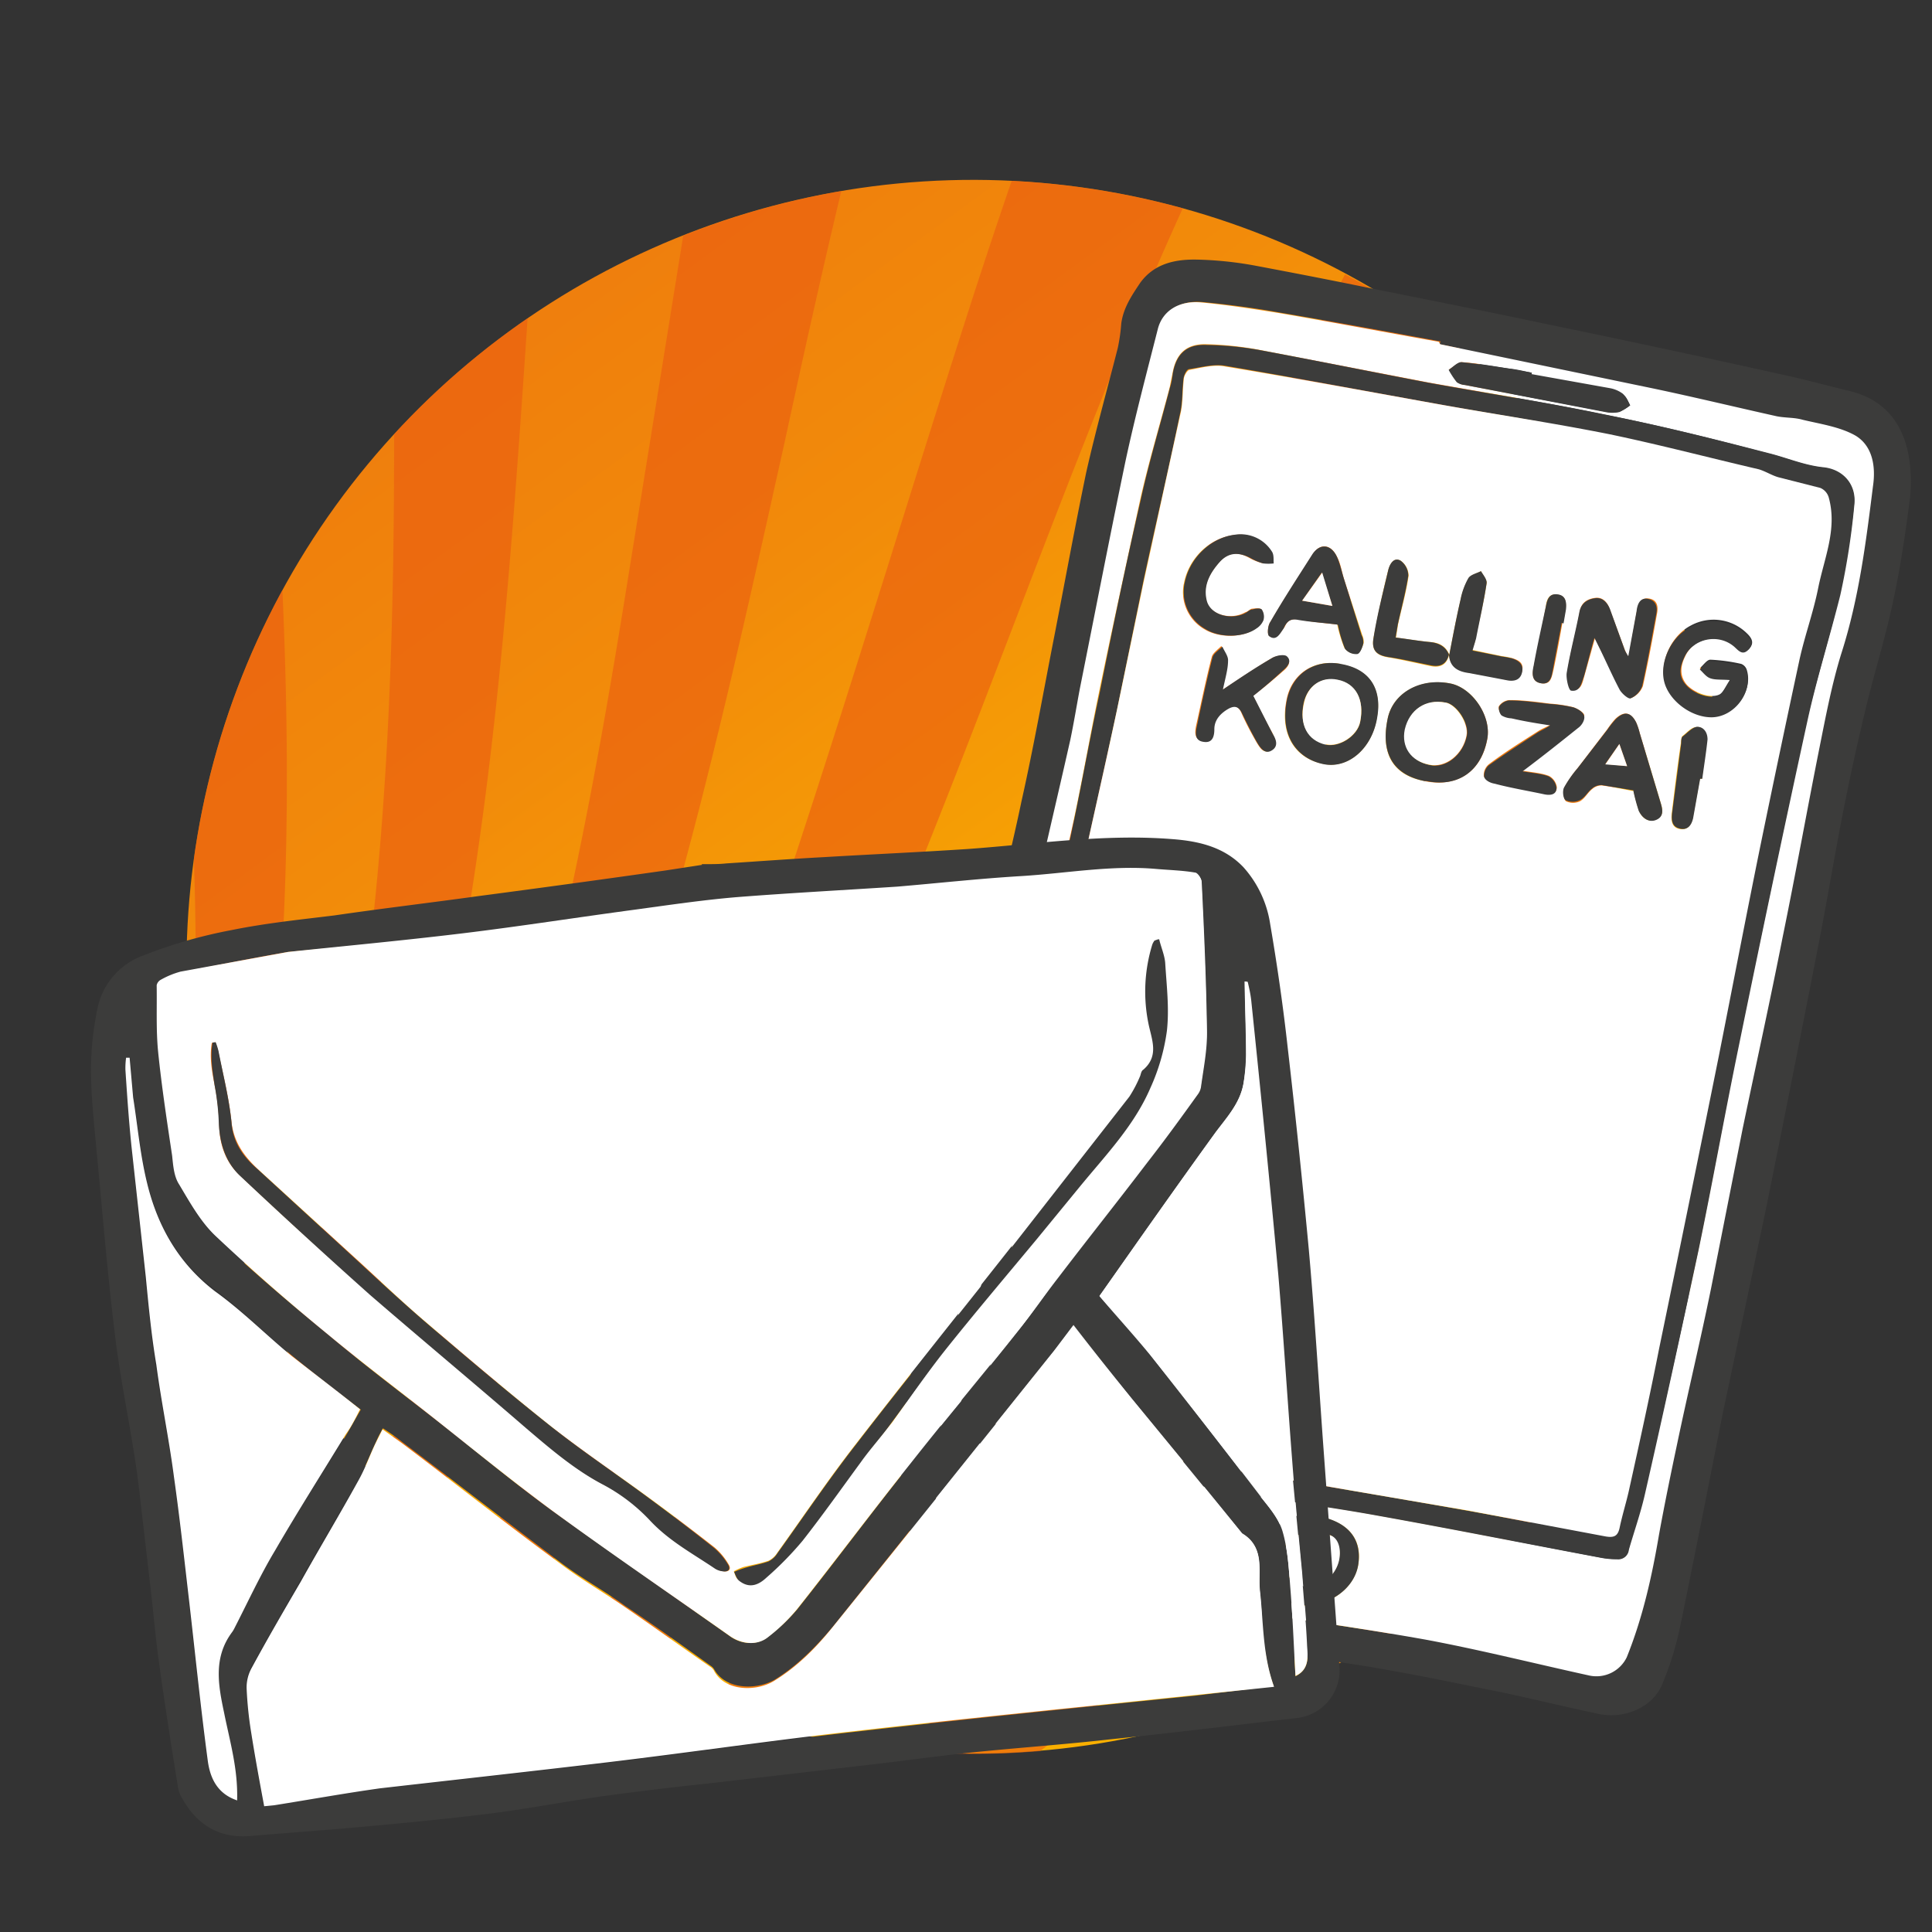 <svg xmlns="http://www.w3.org/2000/svg" viewBox="0 0 550 550"><rect x="0" y="0" width="550" height="550" fill="#333333" stroke="none"/><defs><style>.cls-1{fill:url(#linear-gradient);}.cls-2{opacity:0.6;}.cls-3{fill:none;}.cls-4{fill:#ea5a11;}.cls-5{fill:#3c3c3b;}.cls-6{fill:#fff;}</style><linearGradient id="linear-gradient" x1="-1357.5" x2="-1467" y1="-215.3" y2="-725.9" gradientTransform="translate(1672.7 729.53)" gradientUnits="userSpaceOnUse"><stop offset="0" stop-color="#f9b100"/><stop offset=".2" stop-color="#f8ad01"/><stop offset=".5" stop-color="#f6a004"/><stop offset=".7" stop-color="#f28b0a"/><stop offset=".9" stop-color="#ef7e0d"/><stop offset="1" stop-color="#ee720e"/></linearGradient></defs><circle cx="277.1" cy="275.2" r="224" class="cls-1" transform="rotate(-24.13 277.1 275.25)"/><g class="cls-2"><path d="M352.5 357.3C313.3 405.8 272.3 452.8 225 493a224.4 224.4 0 0 0 30 5.2c28.8-23 55.6-48 81.3-74.7 50.3-52 99-105.6 149-157.8l14.5-14.6a223.2 223.2 0 0 0-14-56.8c-14 15.3-27.4 31-40.6 47.2-31.3 38.2-61.6 77.4-92.7 116zm-117.8 57.1a665 665 0 0 1-54.2 63q9.8 4.6 20 8.3c52-48 94.6-104.5 135-162.7 41-58.8 81.3-118.2 124.2-175.5l.7-1A222.3 222.3 0 0 0 425 107c-29 42-54 86.4-79 130.7-34.6 60.6-69 121.3-111.4 176.7zM112.3 123.5a223.8 223.8 0 0 0-32 44.6c2.7 58.6 2 117-8.2 175q-1.2 8-2.8 15.6c1 2.7 2.3 5.5 3.5 8.2Q77 376.2 82 385c10.7-34.8 17.7-71 22.4-108 6.5-51 7.8-102.2 8-153.5zm224.4-64.2c-16.8 37-31.4 75-46 113-25.2 65.7-50 131.5-83.8 193.5-17.8 32.5-37.3 63.4-60 92q7.6 5.2 15.6 10l10-11.5c49.8-58.8 86-126 119.6-194.8 28.8-59 57.3-118 87.3-176.5l3.6-7a225.3 225.3 0 0 0-46.3-18.7zM55.2 244.5a222.8 222.8 0 0 0-.2 60c1-19.6 1-39.4.2-59.3v-.7zm123.1-77c5.4-33.5 10.7-67 16.2-100.4l-9 3.8a225.3 225.3 0 0 0-35.2 19.7c-4.8 69.6-9.6 139.2-24 207.7-7.8 36.7-18 72.3-32 106.4q5.7 8.2 12 15.7 1.3-2.3 2.4-4.7c38.8-78.3 56-162.7 69.6-248zM209.2 295c23.5-67.3 44-135.7 65.7-203.7q6.2-20 13-39.8a222.4 222.4 0 0 0-48.5 3c-5.7 23.7-11 47.7-16.2 71.7-15.8 71-31.3 142-57.2 210.4-13 34-28 67-46.7 97.7q6.4 6.4 13.3 12.2c33-46.4 57.8-97.5 76.6-151.4zm131.2 166.6q-21.7 19.2-44.5 37a223.5 223.5 0 0 0 69.6-17.6l3-2.4c29.4-22.7 58.6-46 87.7-69a225 225 0 0 0 40.6-91l-12 10.8c-48.3 44-95.7 89-144.6 132.2z" class="cls-3"/><path d="M335.6 323c-40.5 58.2-83 114.6-135 162.7a225.2 225.2 0 0 0 24.3 7.3c47.3-40.3 88.3-87.2 127.5-135.8 31-38.4 61.4-77.6 92.7-116 13.2-16 26.7-31.7 40.7-47q-2-5.3-4.5-10.6a225 225 0 0 0-21-37l-.8.8c-43 57.4-83.2 116.8-124 175.6zm.7 100.5c-25.7 26.6-52.5 51.8-81.2 74.7a223 223 0 0 0 41 .3q22.7-17.6 44.4-37c49-43.2 96.3-88 144.6-132q6-5.5 12-10.7a223.2 223.2 0 0 0 3-67.7q-7.4 7.3-14.5 14.7c-50.2 52.2-99 105.8-149.2 157.8zm-44.1-162.1c-33.7 68.8-69.8 136-119.7 195l-10 11.4q8.8 5.2 18 9.5a665 665 0 0 0 54.2-63c42.5-55.4 76.8-116 111.2-176.6 25-44.3 50-88.8 79-130.6a224 224 0 0 0-42-29l-3.6 7c-30 58.4-58.4 117.5-87.2 176.4zM365.6 481l3-1.4a223 223 0 0 0 87.7-70c-29 23.2-58.2 46.3-87.7 69zM80.4 168a225.2 225.2 0 0 0-25.2 76.5v.7c.7 20 .7 39.7-.2 59.4a223.5 223.5 0 0 0 14.2 54q1.6-7.7 3-15.5c10-58 10.8-116.4 8.2-175zm45.8 130.2c14.5-68.5 19.3-138 24-207.6a222.3 222.3 0 0 0-38 33c0 51.2-1.3 102.4-7.8 153.5-4.7 37-11.7 73.2-22.5 108A223.8 223.8 0 0 0 94 404.7c14-34 24.3-69.7 32-106.4zm39.8 38.4c26-68.3 41.5-139.4 57.3-210.4 5.2-24 10.5-48 16.2-71.8a224 224 0 0 0-45 12.7l-16.2 100.5c-13.7 85.4-30.8 169.8-69.6 248q-1 2.4-2.3 4.8 6 7.3 13 14c18.5-30.7 33.7-63.6 46.7-97.7zm124.7-164.3c14.6-38 29.2-76 46-113a224.3 224.3 0 0 0-48.7-7.8q-6.8 19.8-13.2 39.8C253 159.3 232.6 227.7 209 295c-18.7 54-43.4 105-76.5 151.5q7 6 14.5 11.2c22.7-28.5 42.2-59.4 60-92 33.6-62 58.5-127.7 83.7-193.4z" class="cls-4"/></g><g id="mXmNSq.tif"><path d="M269.8 331.5c3.3-18.3 6.3-36.6 10-54.8 3.3-16.3 7.6-32.3 11-48.6 3.5-15.6 6.3-31.5 9.4-47.3 3-15.4 5.8-30.8 9-46.2 2.7-12 6-23.7 9-35.5a50.6 50.6 0 0 0 1-7c.6-4.5 3-8 5.4-11.6 4-5.5 10-6.7 16-6.6a103.6 103.6 0 0 1 16.6 1.7c10.6 2 21 4 31.7 6.2 16.8 3.4 33.7 6.7 50.6 10.3q34 7 67.7 14.5c6.6 1.4 13 3.2 19.7 4.8 9.4 2.4 14.6 8.8 16.4 18a44 44 0 0 1 .3 13.4c-1.2 9.3-2.6 18.7-4.6 28-2 9.7-5 19.3-7.4 29-2.3 9.4-4.4 18.8-6.3 28.3-2.6 12.8-4.7 25.8-7.2 38.7q-7.6 39-15.5 78L490.3 403c-4 20.3-8 40.7-12.2 61a90.6 90.6 0 0 1-5 15.7c-2.5 6-10.2 9.7-17.6 8.3-9.6-2-19.2-4.4-28.8-6.4-13-2.6-25.7-5.3-38.7-7.4-17.7-2.8-35.4-5-53-7.6-13.4-2-26.8-4-40-6.5-8.7-1.5-17.3-3.7-24.8-8.8-7.8-5.3-12-12.5-11.8-22a6.5 6.5 0 0 0-.2-2c-4-11.6-1-23 .8-34.2 3-20.6 7.2-41 11-61.5zM409.8 98l.3-.8c-15.2-2.8-30.4-5.6-45.7-8.2-7.2-1.3-14.6-2.3-22-3-6.4-.6-11 2.4-12.4 7.5-3.2 12.6-6.6 25-9.3 37.7-4.5 21.6-8.7 43.2-13 65-1 4.7-1.7 9.6-2.7 14.4-5 22-10.4 43.7-14.7 65.7-5.6 28.4-10.5 57-15.4 85.4-3 17.4-5.5 35-8.4 52.3a33 33 0 0 0 .7 15.4c1.8 6 4.8 11 10.6 14 9.5 5.4 20 6.8 30.5 8.8 10 2 20 3 30 4.4l12.4 1.6c18.2 2.8 36.6 5.2 55 8.6 15.5 2.8 31 6.7 46.4 10a9.6 9.6 0 0 0 10.6-5.2c4.6-11.2 7-23 9.3-35 1.5-8.6 3.3-17.3 5-26 3.2-14.6 6.6-29.2 9.7-43.8 3.2-15.2 6-30.4 9.2-45.6 3.7-18.2 7.7-36.3 11.4-54.5 3.6-18 6.8-36 10.4-54 1.8-9 3.5-18 6.2-26.7 5-15.6 7-31.6 9-47.6.8-5.4 0-11.5-5-14.4-4.4-2.6-10-3.4-15-4.7-2.4-.6-5-.3-7.3-.8-12.8-2.8-25.5-6-38.2-8.6l-58-12z" class="cls-5"/><path d="M410 98l57.8 12c12.7 2.6 25.4 5.7 38 8.5 2.5.5 5 .3 7.4 1 5 1.2 10.6 2 15 4.5 5 3 5.8 9 5 14.4-2 16-4 32-9 47.6-2.7 8.7-4.4 17.7-6.2 26.7-3.6 18-6.8 36-10.5 54-3.6 18.3-7.6 36.4-11.4 54.6l-9 45.5c-3 14.7-6.5 29.2-9.6 44-1.8 8.5-3.6 17.2-5.2 26-2 11.8-4.6 23.6-9.2 35a9.6 9.6 0 0 1-10.6 5.2c-15.5-3.4-31-7.3-46.5-10.2-18.4-3.3-36.8-5.8-55-8.6l-12.7-1.6c-10-1.4-20-2.5-29.8-4.3-10.4-2-21-3.5-30.6-8.7-6-3.2-9-8.2-10.7-14.2a33 33 0 0 1-.7-15.4c3-17.3 5.3-34.8 8.3-52.2 4.8-28.5 9.7-57 15.3-85.4 4.3-22 9.7-44 14.6-65.8 1-4.8 1.8-9.7 2.7-14.5 4.3-21.5 8.5-43.2 13-64.8 2.7-12.6 6-25 9.2-37.6 1.3-5.2 6-8.2 12.4-7.6 7.3.7 14.6 1.8 22 3 15.2 2.6 30.4 5.5 45.6 8.2zM287 324.3c-4.8 27.3-9.2 50.7-13.2 74.2-1.3 7.7 1.2 12.3 9.5 13.2h.6c6 1 12 1.6 18 2.8 15.8 3.2 31.6 6.8 47.5 9.7 14.2 2.8 28.6 4.6 42.8 7.2 21.2 3.8 42.3 8 63.5 12a23.7 23.7 0 0 0 4.6.4 3 3 0 0 0 3.3-2.6c1.3-5.2 3.2-10.3 4.4-15.6 5.3-23 10.5-46.2 15.4-69.4 4-19.4 7.5-39 11.4-58.3 6.4-30.8 12.8-61.7 19.5-92.4 2.7-12 6.6-24 9.3-36a208.8 208.8 0 0 0 4.2-25.8c.6-5.8-3.3-10-9-10.6-5.5-.6-10.3-2.8-15.4-4-15.6-4.2-31.2-8-47-11.2-16.5-3.4-33-6-49.7-9L358 99.5a94 94 0 0 0-14.5-1.5c-5.7-.2-8.7 2.6-9.7 8.2l-.8 4c-2.8 10.7-6 21.3-8.4 32-4 18.4-8 36.8-11.8 55.2-3.3 16-6 32.5-10 48.5-6.5 27-12.3 54.4-15.7 78.2zm149-217.7v-.5c-2-.4-4.3-1-6.6-1.2-4.4-.7-9-1.5-13.3-1.8-1 0-2.3 1.4-3.5 2a25.2 25.2 0 0 0 2.3 3.7 4.3 4.3 0 0 0 2.2.8l40 7.6a9.6 9.6 0 0 0 4 0 13 13 0 0 0 3-1.8c-.6-1-1-2.4-2-3a8.7 8.7 0 0 0-3.6-1.6l-22.4-4zm-75.6 336c-2 5.6 4 13.8 9.6 14.4 7.8.7 15.6-4.5 16.7-11.8s-3.2-12.2-12-13.6c-8-1.3-13 2.6-14.3 11z" class="cls-6"/><path d="M287 324.2c3.5-23.8 9.3-51 16-78.2 3.8-16 6.5-32.4 10-48.5 3.7-18.4 7.5-36.8 11.7-55 2.4-11 5.6-21.5 8.4-32.3.4-1.2.6-2.6.8-4 1-5.5 4-8.3 9.7-8a94 94 0 0 1 14.7 1.4c16.2 3 32.3 6.3 48.6 9.4 16.5 3 33.2 5.5 49.6 9 15.8 3 31.5 7 47 11 5.2 1.3 10 3.4 15.4 4 5.7.5 9.6 4.8 9 10.6a208.8 208.8 0 0 1-4 25.8c-3 12-6.8 24-9.4 36-6.7 30.7-13.2 61.6-19.5 92.4-4 19.4-7.5 39-11.5 58.3-5 23.3-10 46.4-15.3 69.6-1.2 5.2-3 10.3-4.5 15.5a3 3 0 0 1-3.3 2.7 23.7 23.7 0 0 1-4.5-.4c-21.3-4-42.4-8.2-63.6-12-14.3-2.6-28.6-4.4-43-7-15.8-3-31.6-6.6-47.5-9.8-6-1.2-12-2-18-2.8h-.6c-8.3-1-10.8-5.5-9.5-13.2 3.8-23.6 8.2-47 13-74.3zm-7.8 79.5a25.6 25.6 0 0 0 4 1.6c15.5 3.2 31 6.7 46.7 9.5 29 5.3 58.3 10 87.5 15.2 13 2.3 26.2 5 39.3 7.4 2.4.5 3.6 0 4-2.6l3-11.3L472 384q8.5-41.5 16.8-83.2c4-19.7 7.7-39.5 11.7-59.2q5.5-27 11.5-53.8c1.5-6.8 3.8-13.4 5.2-20.2 1.7-8.6 5.5-17 3-26a4.2 4.2 0 0 0-2.2-2.4c-4-1.3-8-2-11.8-3.2-2-.5-3.8-1.7-5.8-2-14-3.6-28.2-7.4-42.4-10.3-16.4-3.3-33-5.8-49.4-8.8-20-3.6-40-7.4-60-10.8-3.3-.5-6.8.5-10.2 1-.7.2-1.4 1.8-1.5 2.8-.4 3.4-.2 6.8-1 10-3.3 16-7 31.7-10.4 47.5L318 202c-5.2 24.4-11 48.6-15.7 73-5.6 28.6-10.2 57.3-15.3 86-2.5 14-5 28-7.8 42.7zM436 106.5l22.3 4a8.7 8.7 0 0 1 3.7 1.6c1 1 1.4 2 2 3.2a13 13 0 0 1-3 2 9.6 9.6 0 0 1-4 0l-40-7.7a4.3 4.3 0 0 1-2.3-.8 25.2 25.2 0 0 1-2.3-3.5c1.2-.8 2.5-2.2 3.6-2.2 4.5.4 9 1.2 13.4 1.8l6.7 1.2zm-75.6 336c1.2-8.3 6.3-12.2 14.3-11 8.8 1.5 13 6.3 12 13.7s-9 12.5-16.7 11.7c-5.6-.7-11.6-9-9.6-14.5zm5.5-1c-1 5.8 1 9.5 5.7 10 4.3.8 8.8-3 9.6-7.8.6-3.7-1-6.7-3.7-7-9-.3-11.8.2-11.7 5z" class="cls-5"/><path d="M279.2 403.7L287 361c5-28.7 9.7-57.4 15.3-86 4.7-24.4 10.5-48.6 15.7-73l7.6-36.5L336 118c.8-3.2.6-6.6 1-10 0-1 1-2.6 1.6-2.7 3.3-.6 7-1.6 10-1 20 3.3 40 7 60 10.6 16.6 3 33 5.4 49.5 8.7 14.4 3 28.4 6.7 42.6 10 2 .6 3.8 1.8 5.7 2.3l11.8 3a4.2 4.2 0 0 1 2.4 2.7c2.5 9-1.3 17.3-3 25.8-1.4 7-3.8 13.5-5.3 20.3q-5.8 27-11.3 53.8c-4 19.7-7.8 39.5-11.7 59.2q-8.4 41.7-17 83.3c-2.6 13.2-5.5 26.4-8.4 39.5-.8 3.8-2 7.5-2.8 11.3-.5 2.5-1.6 3-4 2.6l-39.3-7.4c-29.2-5-58.5-10-87.7-15.2-15.6-2.8-31-6.3-46.7-9.5a25.6 25.6 0 0 1-3.8-1.6zm133.3-217.5c.2 3.5 2.5 4.8 5.7 5.3 3.5.6 7 1.2 10.5 2 2.2.4 4 0 4.6-2.4s-1-3.2-3-3.8a25 25 0 0 0-2.7-.5L419 185c.5-1.2 1-2.2 1-3.3 1.2-5.2 2.4-10.4 3.2-15.6.2-1-1-2.3-1.6-3.5-1.2.7-3 1-3.6 2.2a20 20 0 0 0-2.2 6c-1.2 5-2.2 10.4-3.2 15.6-1-2.4-2.8-3.4-5.2-3.6-3.3-.3-6.5-.8-10-1.3l.6-3.8c1-4.5 2.3-9 3-13.8a5.3 5.3 0 0 0-2.3-4.3c-2-1-3 1-3.5 2.7-1.6 6.4-3 13-4.2 19.4-.6 3.6 1 5 4.6 5.5 4 .7 7.8 1.6 11.6 2.4 2.8.6 4.7-.4 5.3-3.2zm-6.8 36.2c9.3 1.8 16-2.8 17.7-12 1.2-6.5-4.2-14.5-10.4-15.8-8.7-1.7-16.6 2.7-18 10.2-2 10 1.7 16 10.8 17.6zm57.8-35.5a15 15 0 0 1-1-2l-4.2-11.4c-.7-2-2-3.6-4.2-3.3s-4 1.3-4.4 4c-1 5.7-2.6 11.3-3.5 17-.2 1.8.5 5 1.3 5 2.7.7 3-2 3.6-4l3-10.7 1.3 3c2 3.8 3.7 7.8 5.8 11.5.7 1.3 2.6 3 3.2 2.7a6 6 0 0 0 3.3-3.4c1.5-6.8 2.8-13.7 4-20.5.4-2 .2-4-2.2-4.4s-3 1.5-3.5 3.4l-2.3 13zM433 219.4c6-4.5 11-8.4 16-12.4 1-.7 2-2.4 2-3.3s-2-2-3.2-2.4a40.3 40.3 0 0 0-6.7-1c-3.7-.5-7.6-1-11.5-1a4 4 0 0 0-2.8 1.6c-.4.4 0 2 .7 2.5a6 6 0 0 0 2.8 1l11 2c-1.6.8-2.6 1.2-3.5 1.8-4.7 3-9.5 6-14 9.4a4 4 0 0 0-1.4 3.3c.3 1 1.8 1.8 3 2 4.6 1.2 9.4 2 14 3 2 .4 3.7.3 3.8-1.8a4.3 4.3 0 0 0-2.2-3.2c-2-.8-4.5-1-7.7-1.5zm32 5.6a51.7 51.7 0 0 0 1.6 5.8c.8 2 2.6 3.4 4.8 2.5s2-2.6 1.4-4.6l-6-20a19 19 0 0 0-1-3c-1.5-3-3.5-3.4-6-1a26.5 26.5 0 0 0-2.3 3l-8.4 11a33.2 33.2 0 0 0-3.7 5.4c-.5 1-.3 3.4.4 4a4.7 4.7 0 0 0 4 0c1.4-.8 2.2-2.5 3.5-3.5a4 4 0 0 1 2.7-1c3 .4 5.8 1 9 1.6zm27.5-31.5c-1.3 2-2 3.7-3 4.2-2.6 1.3-7.4-.5-9.5-3-2-2.6-1.5-5.4-.2-8 2.4-5.2 9.7-6.6 14-2.8 1.4 1 2.8 2.3 4.3.6s.3-3.2-1-4.4a13.5 13.5 0 0 0-15.8-2c-5.4 2.8-8.8 10-7.4 15.7 1.4 5.2 7.6 10 13.4 10 6.5 0 11.8-7 10-13a2.7 2.7 0 0 0-1.6-1.8 50 50 0 0 0-8.8-1.2c-1 0-2 1.6-3 2.4 1 1 2 2.2 3 2.6 1.5.6 3 .4 5.7.6zm-111-4.5c-7.6-1.4-14 3-15.3 10.5-2 10.7 3.5 16.8 10.8 18 7 1.3 13.7-4.6 15-13.4 1.3-7.3-1.5-13.5-10.4-15zm-.8-11.2a38 38 0 0 0 2 6.6 4 4 0 0 0 3.5 1.7c.8 0 1.6-1.7 2-3a4.4 4.4 0 0 0-.4-2.3l-5.2-16c-.7-2.3-1-4.7-2.2-6.7-1.7-3.3-4.8-3.4-6.7-.3-4 6.3-8.2 12.7-12 19.2-.8 1-1 3.6-.4 4 2 1.4 3-.6 4-2a4 4 0 0 0 .5-.7c.8-1.8 2-2.2 4-2 3.5.8 7 1 11 1.5zM348 196.4c.6-3.5 1.3-6 1.3-8.5 0-1.3-1-2.6-1.6-4-1 1-2.4 2-2.7 3-1.7 6.5-3 13-4.5 19.7-.4 2-.5 4 2 4.4 2.7.5 3-1.6 3-3.5 0-3 1.8-4.5 4-5.8 1.5-1 2.8-1 3.8 1 1.3 3 2.8 5.8 4.4 8.6 1 1.6 2 3.5 4.3 2.2 2-1.2 1-3 .3-4.7-2-3.5-3.7-7-5.6-10.7 3-2.3 5.8-4.6 8.5-7 1.3-1 2.7-2.8 1-4.2-.8-.6-3-.2-4.2.5-4.5 2.7-9 5.7-14 9zm-11-30.2a12.2 12.2 0 0 0 6 13c4.2 2.5 11 2.4 14.6-.4a5 5 0 0 0 2-2.3 3.7 3.7 0 0 0-.5-3c-.4-.5-1.8-.3-2.8-.2-.6.2-1 .8-1.8 1-4 2.3-9.8.8-11-3-1.3-4.6 1-8.3 3.8-11.5 2.5-2.7 5.3-2.7 8.3-1a16 16 0 0 0 3.7 1.5 14 14 0 0 0 3 0c0-1 .2-2.2-.3-3a10.5 10.5 0 0 0-10.5-5c-7 .7-13.2 6.6-14.5 14zm147 55.5h.5l1.4-11c0-2-1-4-3-3.7-1.4 0-2.7 1.6-4 2.6-.3.4-.3 1.3-.4 2-1 6.7-1.8 13.4-2.6 20-.2 2 0 4 2.3 4.4s3.3-1.2 3.7-3.2l2-11zm-39.4-44.4h.4l.7-4c.2-2 0-3.8-2.4-4-2.3-.4-3 1.4-3.2 3.2-1 5.7-2.3 11.4-3.4 17-.5 2.2-.8 4.5 2 5s3-1.7 3.5-3.6c1-4.7 1.8-9.2 2.6-13.7zM366 441.6c0-4.7 2.7-5.2 11.6-4.7 2.8 0 4.3 3 3.7 6.8-.8 4.8-5.3 8.5-9.6 8-4.6-.8-6.7-4.5-5.8-10.2z" class="cls-6"/><path d="M405.8 222.4c-9-1.7-12.8-7.7-10.8-17.6 1.4-7.5 9.3-12 18-10.2 6.2 1.3 11.6 9.3 10.4 15.7-1.7 9.3-8.4 14-17.6 12zm5.7-22.4c-5.5-1-10.2 2-11.4 7.6-1 5 1.8 9.2 7 10.2 4.6 1 9.5-3 10.5-8.5.6-3.4-2.8-8.7-6-9.3zm52-13l2.4-13c.2-2 1-4 3.3-3.5s2.7 2.4 2.3 4.3c-1.3 7-2.5 13.7-4 20.5a6 6 0 0 1-3.3 3.5c-.6.3-2.6-1.4-3.2-2.6-2-3.8-3.7-7.7-5.6-11.6l-1.5-3c-1.2 4-2 7.5-3 11-.7 1.7-1 4.5-3.7 4-.7-.3-1.4-3.5-1.2-5 1-6 2.5-11.6 3.6-17.3.5-2.6 2.3-3.7 4.5-4s3.6 1.4 4.3 3.3l4.2 11.6a15 15 0 0 0 1 1.7zM433 219.5c3.3.6 5.7.7 7.8 1.5a4.3 4.3 0 0 1 2.3 3.3c0 2-1.8 2.2-3.6 1.8-4.7-1-9.5-1.8-14-3-1.3-.2-2.8-1-3-2a4 4 0 0 1 1.3-3.2c4.6-3.3 9.3-6.3 14-9.4 1-.6 2-1 3.5-2-4-.6-7.6-1.2-11-2a6 6 0 0 1-2.8-.8c-.6-.5-1-2-.7-2.6a4 4 0 0 1 2.8-1.7c4 0 7.8.6 11.6 1a40.3 40.3 0 0 1 6.8 1c1.2.4 2.8 1.4 3 2.5s-.7 2.6-1.7 3.3c-5 4-10 8-16 12.5zm32 5.5l-9-1.5a4 4 0 0 0-2.8 1c-1.3 1-2 2.6-3.5 3.3a4.7 4.7 0 0 1-4 0c-.7-.4-1-2.7-.4-3.7a33.2 33.2 0 0 1 3.8-5.4l8.5-11a26.5 26.5 0 0 1 2.4-3c2.4-2.3 4.3-2 5.8 1a19 19 0 0 1 1 3l6 20c.6 2 .8 3.8-1.3 4.7s-4-.5-5-2.6a51.7 51.7 0 0 1-1.5-5.6zm-4-13.2l-4 5.7 6.2.6zm31.5-18.2c-2.6-.2-4.2 0-5.6-.5-1.2-.4-2-1.6-3-2.5 1-1 2-2.5 3-2.4a50 50 0 0 1 8.7 1.3 2.7 2.7 0 0 1 1.6 1.7c1.8 6-3.6 13-10 13-5.8 0-12-4.7-13.4-10-1.5-5.7 2-13 7.3-15.6a13.5 13.5 0 0 1 15.7 1.8c1.4 1.2 2.7 2.7 1 4.5s-2.8.4-4-.7c-4.5-4-11.7-2.5-14.2 2.7-1.3 2.7-2 5.4.3 8 2 2.5 7 4.3 9.5 3 1.2-.5 1.7-2.2 3-4zM381.6 189c9 1.5 11.7 7.8 10.5 15-1.3 8.8-8 14.8-15 13.6-7.2-1.3-12.8-7.4-10.8-18 1.4-7.6 7.7-12 15.4-10.6zm-4.2 23c4 .8 9-2.5 9.8-6.4 1.3-6.3-1.2-11-6.4-12-4.7-1-8.6 1.7-9.7 6.6-1.2 6 1.2 10.6 6.4 11.7zm3.3-34.2c-4-.5-7.4-.7-11-1.3-2-.4-3 0-4 1.8a4 4 0 0 1-.4.8c-1 1.4-2 3.5-4 2-.6-.4-.4-3 .3-4 3.8-6.6 8-13 12-19.3 2-3 5-3 6.8.3 1 2 1.5 4.5 2.2 6.7l5 16a4.4 4.4 0 0 1 .5 2.4c-.3 1.3-1 3-1.8 3a4 4 0 0 1-3.4-1.5 38 38 0 0 1-2-6.7zm-1.4-5.3l-3-9.5-5.6 8zM348 196.4c5-3.4 9.5-6.4 14-9 1.2-.8 3.5-1.2 4.3-.6 1.6 1.4.2 3-1 4-2.8 2.6-5.6 5-8.5 7.3l5.5 10.8c1 1.6 1.7 3.5-.2 4.7-2 1.3-3.3-.7-4.2-2.2-1.6-2.8-3-5.6-4.4-8.5-1-2-2.3-2-4-1-2 1.2-3.8 3-3.8 5.7 0 1.8-.4 4-3 3.6-2.6-.3-2.4-2.4-2-4.3 1.4-6.6 2.8-13.2 4.5-19.8.4-1.2 1.8-2 2.8-3 .6 1.4 1.7 2.7 1.6 4 0 2.4-.8 5-1.5 8.4zm-10.8-30.2c1.3-7.3 7.5-13.2 14.5-14a10.5 10.5 0 0 1 10.5 5c.5 1 .3 2.2.4 3.2a14 14 0 0 1-3 0 16 16 0 0 1-3.7-1.6c-3.2-1.6-6-1.6-8.5 1-3 3.3-5 7-3.8 11.4 1.2 4 7 5.4 11 3.3.7-.4 1.2-1 2-1 .8-.3 2.2-.4 2.6 0a3.7 3.7 0 0 1 .5 3 5 5 0 0 1-2 2.4c-3.6 2.6-10.3 2.8-14.5.2a12.2 12.2 0 0 1-6-13zm75.4 20.1c1-5.2 2-10.5 3.2-15.7a20 20 0 0 1 2.2-6c.6-1 2.4-1.4 3.6-2 .6 1 1.8 2.4 1.6 3.5-.8 5.3-2 10.5-3 15.7l-1 3.4 8.4 1.7a25 25 0 0 1 2.7.5c2 .6 3.5 1.7 3 4s-2.4 2.7-4.6 2.2l-10.5-2c-3.2-.4-5.5-1.7-5.7-5.2zm-.1-.1c-.6 2.8-2.5 3.8-5.2 3.2-4-.8-7.8-1.7-11.7-2.3-3.6-.5-5.2-1.8-4.6-5.4 1-6.5 2.7-13 4.2-19.4.4-1.7 1.6-3.8 3.5-2.7a5.3 5.3 0 0 1 2.2 4.3c-.7 4.7-2 9.3-3 14l-.6 3.6c3.5.4 6.7 1 10 1.3 2.4.3 4.3 1.3 5.2 3.6zm71.5 35.5l-2 11.2c-.4 1.8-1.4 3.5-3.7 3s-2.5-2.3-2.3-4.3l2.6-20c0-.7 0-1.7.5-2 1.3-1 2.6-2.5 4-2.7 2 0 3 1.7 3 3.6-.4 3.8-1 7.5-1.5 11.2zm-39.4-44.4L442 191c-.3 1.8-.8 4-3.4 3.5s-2.5-2.8-2-5c1-5.6 2.3-11.3 3.5-17 .4-2 1-3.6 3.3-3.3 2.4.3 2.6 2.3 2.4 4.3l-.7 4z" class="cls-5"/><path d="M411.5 200c3.2.6 6.6 6 6 9.3-1 5.5-6 9.4-10.6 8.4-5.2-1-8-5-7-10 1.3-5.7 6-8.8 11.5-7.7zm49.5 11.8l2.2 6.3-6.2-.5zm-83.6.2c-5.2-1.2-7.6-5.7-6.2-11.8 1-5 5-7.7 9.6-6.7 5.2 1 7.7 5.7 6.4 12-.8 4-6 7.3-9.8 6.4zm1.9-39.5l-8.6-1.5 5.7-8z" class="cls-6"/></g><g id="_71U2nb.tif"><path d="M199.7 246h1.7c1.7 0 3.5 0 5.3-.2 9.3-.6 18.6-1.3 28-1.8 13.5-.8 27-1.4 40.7-2.3 19.5-1.4 39-4.4 58.6-2.8 7.7.6 14.7 2.4 20 8a31.2 31.2 0 0 1 7.6 16.2c2 11.7 3.7 23.5 5 35.3 2.2 19 4.2 38.2 6 57.4 1.6 18 2.7 36 4 54.2l4.7 64.3a13.7 13.7 0 0 1-12.2 14.8c-17.4 2-35 4.2-52.6 6-12.3 1.4-24.7 2.3-37 3.5-10.4 1-20.8 2.5-31.2 3.7l-46.5 5.4c-9.7 1-19.5 2.2-29.2 3.5-11.4 1.6-22.7 3.8-34 5.2-14 1.7-27.8 3-41.6 4.2l-25 2c-9 1-15.6-2.7-20-10.4a9.3 9.3 0 0 1-1.3-3.2c-2-12.5-4-25-5.7-37.7-.8-6-1.3-12-2-18l-2.2-19c-.8-6.5-1.4-13-2.5-19.7-1.7-11-4-22-5.4-33.2-2.2-17.5-3.6-35-5.3-52.6-.7-8-1.7-16.3-1.7-24.4a86.8 86.8 0 0 1 2-18A20.4 20.4 0 0 1 40.8 272a138 138 0 0 1 25-7.2c9.8-2 19.6-3 29.4-4.2 13.7-2 27.3-3.6 41-5.5q26.6-3.5 53.3-7.3l10.4-1.6zM82 271c-11.7 2-21.2 4-30.6 5.8a24.5 24.5 0 0 0-5.5 2 2.3 2.3 0 0 0-1.3 1.8c0 6.2-.2 12.5.4 18.7 1 10 2.6 20 4 29.8.4 3 .6 6 2 8.3 3 5 6 10.6 10.3 14.6 10.3 9.7 21.2 19 32.2 28 10.3 8.7 21 16.7 31.6 25s21 17 32 25c17 12.2 34 24 51 36 3.2 2.2 7.6 2.4 10.5 0a51.5 51.5 0 0 0 8.3-7.8c11-13.8 21.5-28 32.4-41.6 10-12.7 20.5-25 30.6-37.8 4-5 7.4-10 11.3-15 8.4-11 17-21.8 25.3-32.7 5-6.4 9.8-13 14.6-19.7a4.6 4.6 0 0 0 .8-2c.7-5.2 1.8-10.5 1.7-15.8-.2-14-.8-28.3-1.5-42.4 0-1-1-2.4-1.8-2.5-3.5-.6-7-.6-10.6-1-13-1-26 1.2-38.8 2-11.7.8-23.5 2-35.2 3-15.3 1-30.6 1.8-45.8 3-9.6 1-19 2.2-28.6 3.5-16.5 2.2-33 4.8-49.5 6.8-17.3 2-34.7 3.6-49.8 5zm280.6 209c-3.3-9-3-18.2-4-27.2-.6-5.6 1.6-12.4-5-16.3-10.5-13-21-25.7-31.6-38.6-5.5-6.8-11-13.7-16.4-20.7l-5.6 7.4-63 78.6c-4.8 5.7-10 11-16.5 15-5.3 3-14 2.8-17.2-3a3.2 3.2 0 0 0-1-1c-8-5.7-16-11.5-24.3-17-6-4.4-12.7-8-18.7-12.6-15-11.3-29.8-22.8-44.7-34-1.8-1.5-3.6-2.7-5.6-4-.7 1.3-1.4 2.5-2 4-1.7 3.5-3 7.2-5 10.7L85.4 450l-14 24.7a11.5 11.5 0 0 0-1.3 5.6 107.2 107.2 0 0 0 1.3 12.8c1 7 2.4 14 3.6 21 1 0 2 0 3-.2 10-1.6 20-3.4 30.2-4.7 21.8-2.5 43.7-4.8 65.5-7.4 23.3-2.8 46.5-6.2 69.7-8.8 32.4-3.7 64.8-7 97-10.3zM67.4 512.5c.4-9-2-16.8-3.7-25-1.6-7.8-3-15.7 2.4-23a8.2 8.2 0 0 0 .7-1.2c3.8-7.3 7.4-15 11.5-22 6.6-11.2 13.6-22 20.4-33l4-7C95.8 396 89.3 391 83 385.8c-7.3-6-14-12.8-21.7-18.6C51 359.6 45 349 42 336.8c-2-8-2.7-16.3-4-24.5L37 301h-1a21.7 21.7 0 0 0-.3 3.5c.6 7.5 1 15 1.8 22.5l3.7 36.6c1 8.4 1.8 16.7 3 25 1.6 10.6 3.7 21 5.2 31.8 1.7 12 3 24 4.3 36C55.5 471.2 57 486 59 501c.7 4.8 2.6 9.4 8.4 11.5zm287.7-233h-.7c0 7 .4 14 .4 21a55.6 55.6 0 0 1-.8 8c-1 5.6-4.7 9.5-8 14-11.2 15.4-22.2 31-33 46.5 4.6 5.4 9.7 11 14.4 16.7 10.7 13.5 21.2 27 31.7 40.7 2.4 3 5 6 6 9.6 1.5 5 1.8 10.5 2.2 15.8.7 8.4 1 16.8 1.5 25.4 4-2 3.5-5.6 3.4-8.6-.2-7-1-14-1.5-20.8-1-10.5-2-21-2.8-31.5-1.4-18-2.5-35.7-4-53.5-2.4-26-5-52-7.7-78-.2-1.8-.6-3.6-1-5.3z" class="cls-5"/><path d="M82 271c15-1.6 32.4-3.2 49.7-5.3 16.5-2 33-4.6 49.5-6.8 9.5-1.3 19-2.7 28.5-3.5 15.3-1.2 30.6-2 45.8-3 11.8-1 23.5-2.3 35.3-3 13-.8 25.7-3.2 38.7-2 3.6.3 7.2.4 10.7 1 .7 0 1.8 1.6 1.8 2.5.6 14 1.3 28.3 1.5 42.4 0 5.3-1 10.6-1.7 16a4.6 4.6 0 0 1-1 2L326.4 331c-8.4 11-17 21.7-25.3 32.7-3.8 5-7.3 10.2-11.2 15-10.2 12.7-20.5 25-30.6 37.8-11 13.8-21.5 27.8-32.4 41.6a51.5 51.5 0 0 1-8.3 8c-3 2.4-7.3 2-10.6-.2-17-12-34.2-23.7-51-36-10.8-8-21.3-16.5-32-25s-21-16.2-31.5-24.9c-11-9-21.8-18.4-32.2-28.2-4.2-4-7.2-9.4-10.3-14.6-1.5-2.3-1.7-5.4-2-8.2-1.5-10-3-19.8-4-29.7-.6-6.2-.3-12.5-.4-18.8a2.3 2.3 0 0 1 1.2-1.6 24.5 24.5 0 0 1 5.6-2.3L82 271zm248-3.6l-1.3.5a3.5 3.5 0 0 0-.5 1A45.5 45.5 0 0 0 327 291c1 4.6 3.2 9.3-1.6 13.3-.5.4-.6 1.4-1 2a36 36 0 0 1-3 5.7q-17.4 22.5-35 44.8c-14.2 18-28.6 36-42.7 54.2-7.8 10-15 20.7-22.4 31a6.2 6.2 0 0 1-2.5 2.3c-2.3.8-4.8 1.2-7.2 1.8a19 19 0 0 0-2.7 1.2c.3.8.6 2 1.3 2.4 2.4 1.8 5 1.7 7.7-.8a94 94 0 0 0 10.4-10.6c5.8-7.2 11-15 16.7-22.4l9-11c5-7 9.5-13.8 14.7-20.4 8.7-10.8 17.6-21.4 26.5-32.2 4-5 8-10 12.2-15 7.4-8.7 15.5-17.2 20-28a58.2 58.2 0 0 0 4.8-16.2c.7-6.4 0-13-.5-19.4-.2-2.2-1.2-4.4-1.8-6.6zM61.3 296.7l-1 .2c-.7 4 0 8 .8 12a71.8 71.8 0 0 1 1.3 11c0 5.8 1.8 11 6 14.8q18.2 17.2 37 33.7c14.8 12.8 29.7 25.3 44.6 38 7 6 13.7 12 22 16.3a51.4 51.4 0 0 1 13 9.8c5.5 6 12.4 9.6 18.7 14a5 5 0 0 0 2.2.8c1.6.3 2.4-.6 1.5-2a18.5 18.5 0 0 0-4-4.8c-6.4-5-13-10-19.6-14.8-9.2-6.7-18.5-13-27.4-20-12-9.6-23.8-19.6-35.5-29.6-6.7-5.7-13-11.8-19.6-17.8L73.6 333c-4-3.7-7-7.7-7.7-13.6-.7-6.8-2.4-13.5-3.8-20.2a20.4 20.4 0 0 0-.8-2.5zM362.7 480.2l-22 2.3c-32.5 3.4-65 6.6-97.3 10.3-23.2 2.6-46.4 6-69.7 8.8-21.8 2.6-43.6 5-65.5 7.5-10 1.4-20 3.2-30 4.8l-3 .3c-1.3-7-2.6-14-3.7-21a107.2 107.2 0 0 1-1.3-12.7 11.5 11.5 0 0 1 1.4-5.6c4.5-8.3 9.2-16.4 14-24.6 5.3-9.5 11-19 16.3-28.6 2-3.5 3.3-7.2 5-10.8l2-4 5.6 4c15 11.3 29.7 23 44.7 34 6 4.6 12.5 8.3 18.7 12.6 8.2 5.6 16.2 11.4 24.3 17a3.2 3.2 0 0 1 1 1c3 6 12 6.2 17.2 3 6.5-4 11.7-9.2 16.4-15 21-26 42-52.3 63-78.5 2-2.4 3.7-4.8 5.6-7.4L322 398l31.7 38.7c6.6 4 4.4 10.7 5 16.3 1 9 .7 18 4 27.2zM67.4 512.5c-5.8-2-7.7-6.7-8.3-11.6-2-15-3.5-29.8-5.2-44.6-1.4-12-2.7-24-4.4-36-1.4-10.7-3.6-21.2-5-31.8-1.4-8.3-2.2-16.7-3-25l-4-36.5c-.8-7.5-1.3-15-1.8-22.5a21.7 21.7 0 0 1 .2-3.4h1l1 11.3c1.3 8.2 2 16.4 4 24.5 3 12.3 9 22.8 19.3 30.7C69 373.2 75.7 380 83 386c6.4 5 13 10 19.5 15.2-1.3 2.5-2.5 5-4 7-6.7 11-13.7 22-20.2 33.2-4.2 7-7.7 14.6-11.5 22a8.2 8.2 0 0 1-.7 1.2c-5.4 7.2-4 15-2.3 23 1.6 8 4 16 3.7 25zm287.6-233c.4 1.7.8 3.5 1 5.2 2.6 26 5.3 52 7.6 78 1.6 18 2.7 35.8 4 53.6l3 31.6c.5 6.8 1.2 13.7 1.5 20.6.2 3 .7 6.8-3.3 8.6-.5-8.6-.8-17-1.5-25.4-.4-5.3-.7-10.7-2.2-15.8-1-3.4-3.6-6.6-6-9.6-10.4-13.6-21-27.2-31.6-40.6-4.7-6-9.8-11.4-14.5-16.8 11-15.5 21.8-31 33-46.5 3.3-4.4 7-8.3 8-14a55.6 55.6 0 0 0 .7-8c0-7-.3-14-.4-21z" class="cls-6"/><path d="M330 267.4c.5 2.2 1.5 4.4 1.7 6.6.4 6.5 1.2 13 .5 19.4a58.2 58.2 0 0 1-4.7 16.3c-4.6 10.7-12.6 19-20 28l-12.3 15c-8.8 10.6-17.8 21.2-26.4 32-5.2 6.6-10 13.6-15 20.3-2.7 3.8-6 7.4-8.7 11.2-5.5 7.5-10.8 15-16.6 22.4a94 94 0 0 1-10.4 10.6c-2.8 2.6-5.3 2.7-7.7.8-.7-.6-1-1.6-1.4-2.5a19 19 0 0 1 2.6-1c2.4-.8 5-1.2 7.2-2a6.2 6.2 0 0 0 2.5-2.3c7.4-10.3 14.6-21 22.4-31 14-18.2 28.5-36 42.8-54.2l35-44.8a36 36 0 0 0 3-5.7c.3-.6.3-1.6 1-2 4.6-4 2.3-8.7 1.4-13.3A45.5 45.5 0 0 1 328 269a3.5 3.5 0 0 1 .5-1c0-.2.3-.3 1.2-.6zM61.4 296.7a20.4 20.4 0 0 1 .8 2.5c1.3 6.7 3 13.4 3.7 20.2.4 6 3.4 10 7.6 13.6l27.7 25.4c6.5 6 13 12 19.7 17.8 11.7 10 23.5 20 35.6 29.6 8.8 7 18.2 13.3 27.3 20 6.5 4.8 13 9.7 19.4 14.8a18.5 18.5 0 0 1 4 4.7c1 1.5 0 2.3-1.6 2a5 5 0 0 1-2-.7c-6.5-4.4-13.3-8-18.8-14a51.4 51.4 0 0 0-13.2-10c-8-4.2-15-10.2-21.8-16-14.8-12.8-29.8-25.3-44.5-38q-18.6-16.6-37-33.9c-4-3.8-5.7-9-6-14.7a71.8 71.8 0 0 0-1.2-11c-.6-4-1.3-8-.6-12.2z" class="cls-5"/></g></svg>